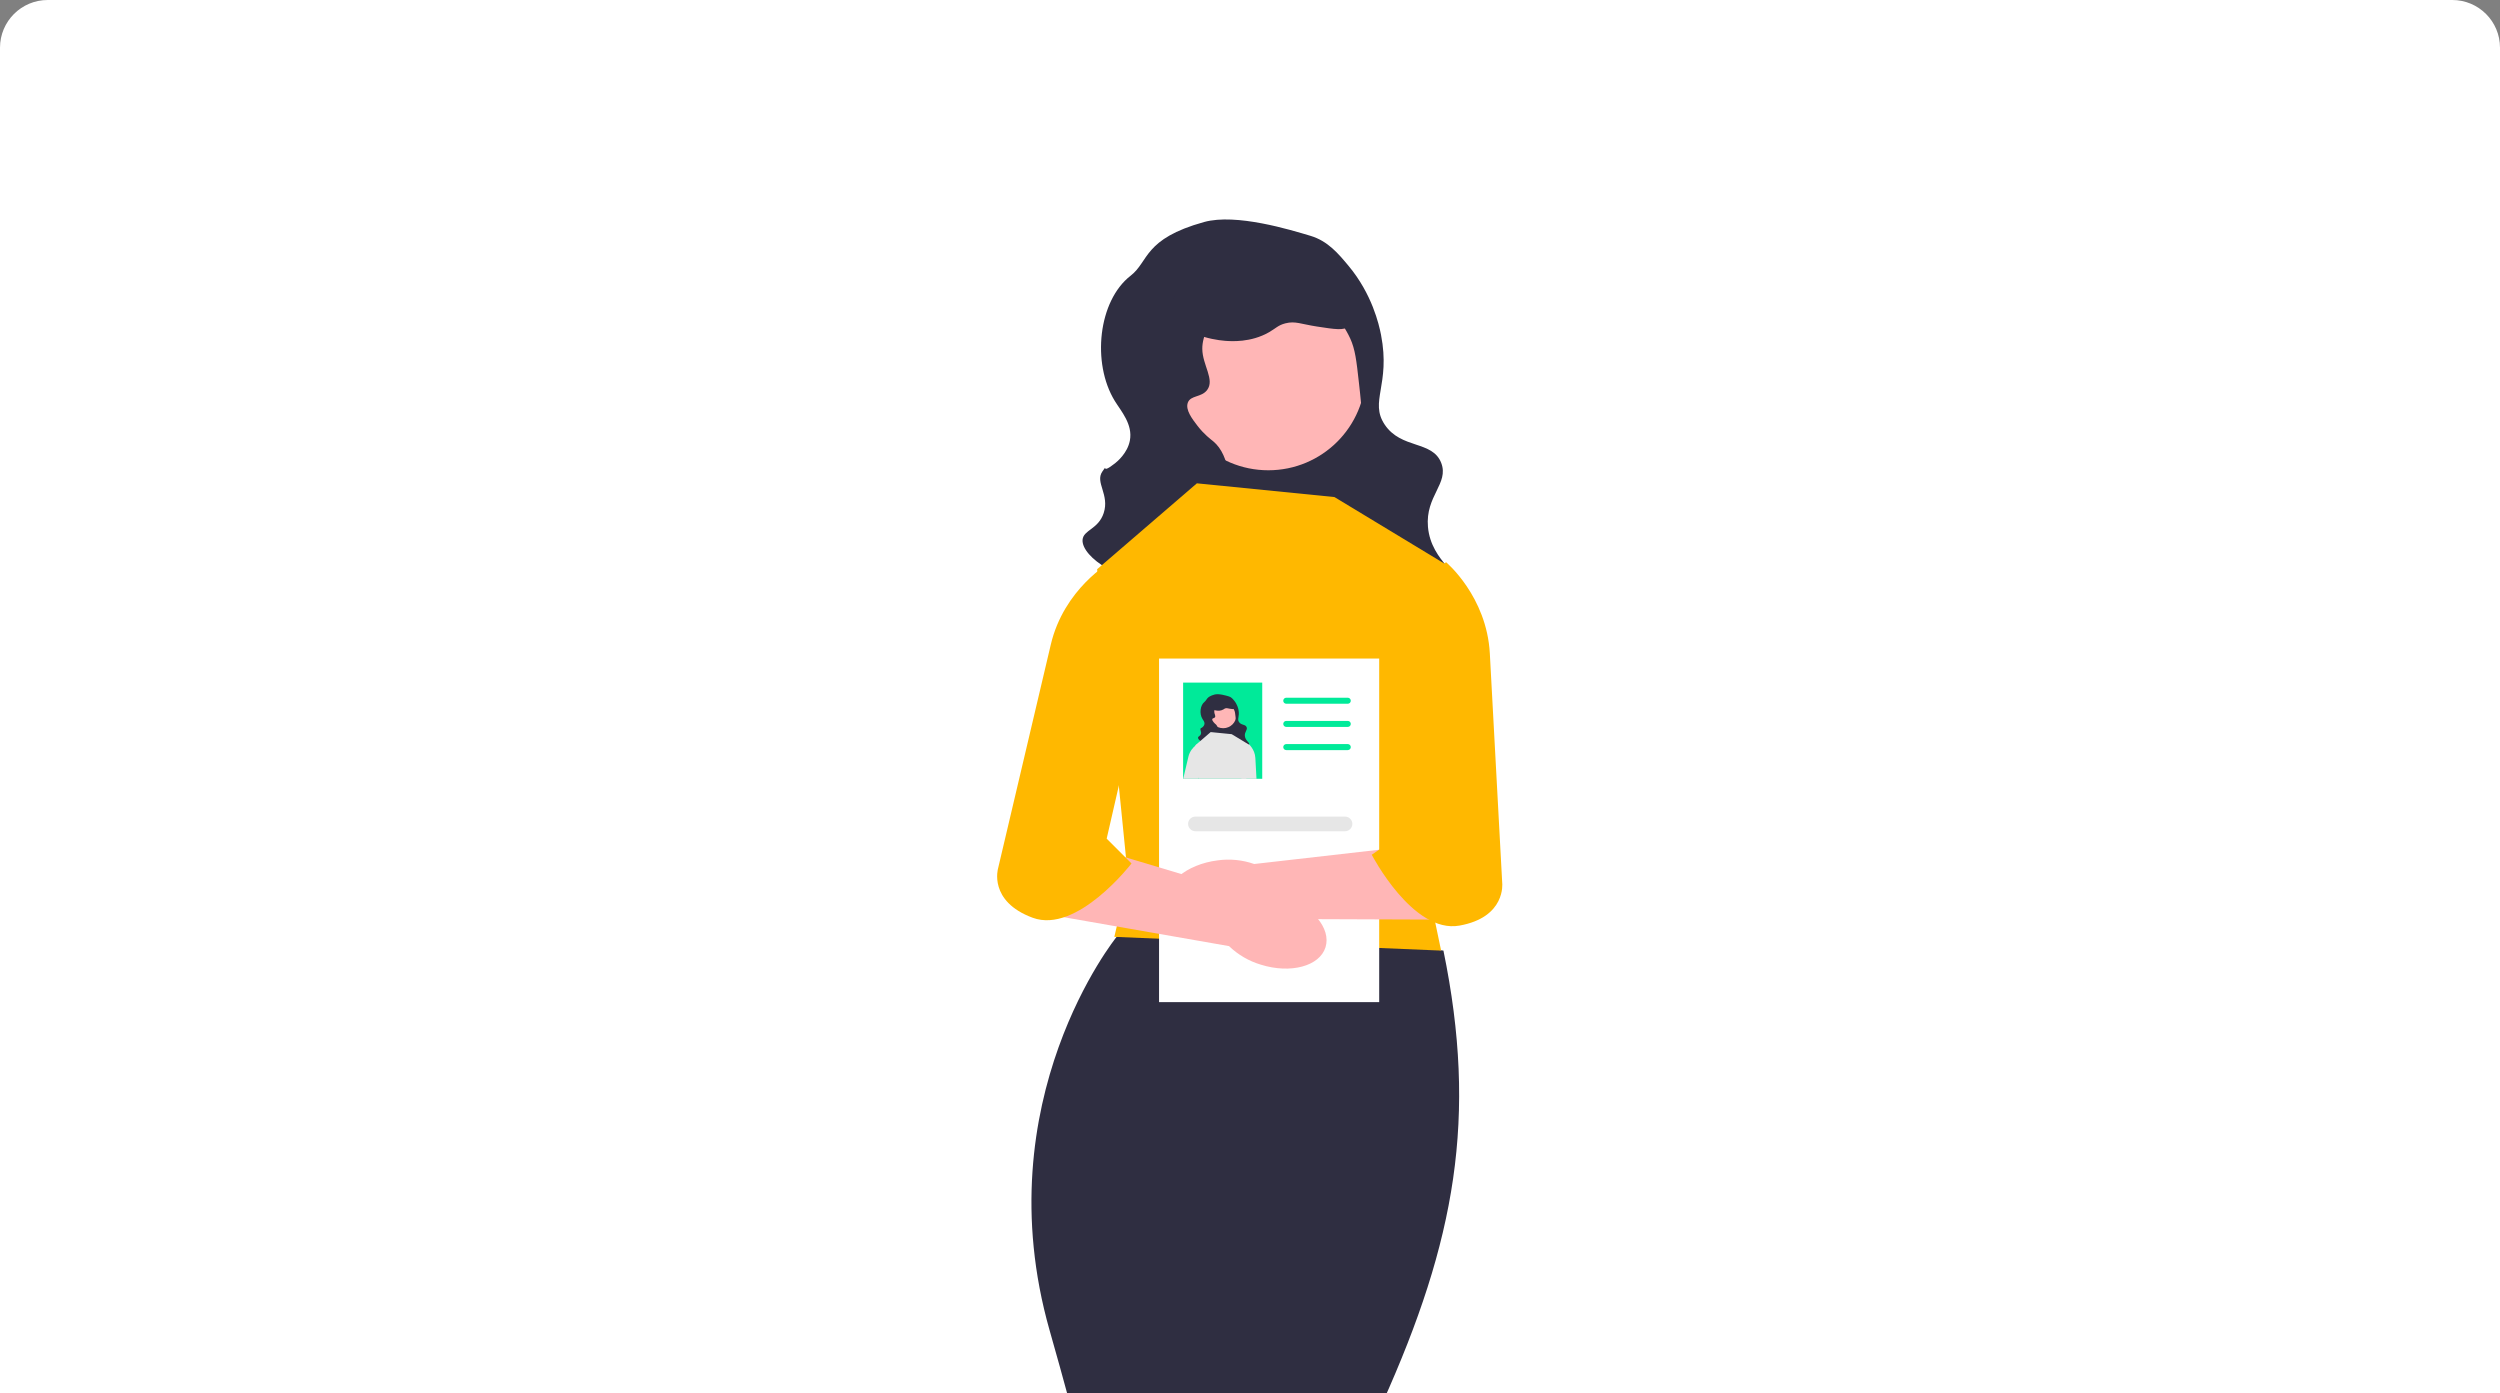 <svg xmlns="http://www.w3.org/2000/svg" width="524" height="292" viewBox="0 0 524 292" fill="none"><rect x="0" y="0" width="524" height="292" fill="#808080" stroke="none"/><path d="M0 10C0 4.477 4.477 0 10 0H514C519.523 0 524 4.477 524 10V293H0V10Z" fill="white"></path><g clip-path="url(#clip0_1611_726)"><path d="M287.103 75.858L245.506 80.751L250.152 120.151L291.749 115.257L287.103 75.858Z" fill="#2F2E41"></path><path d="M265.842 98.569C277.121 98.569 286.264 89.437 286.264 78.171C286.264 66.906 277.121 57.773 265.842 57.773C254.563 57.773 245.42 66.906 245.42 78.171C245.42 89.437 254.563 98.569 265.842 98.569Z" fill="#FFB6B6"></path><path d="M252.379 46.534C239.652 50.063 240.837 54.801 236.981 57.787C230.188 63.047 228.801 76.093 233.651 84.023C234.947 86.142 237.483 88.942 236.817 92.366C236.305 94.994 234.144 96.764 233.737 97.086C230.407 99.723 232.442 96.812 231.038 98.856C229.487 101.112 232.603 103.674 231.334 107.537C230.209 110.961 227.068 111.053 226.905 113.142C226.624 116.739 235.438 122.869 243.866 121.314C251.369 119.93 256.234 112.883 257.406 106.648C258.192 102.472 257.918 95.478 254.283 92.49C253.773 92.071 252.396 91.073 250.991 89.246C249.88 87.8 248.416 85.897 248.966 84.4C249.551 82.805 251.807 83.343 253.015 81.745C254.654 79.578 252.046 76.548 252.002 73.149C251.926 67.392 259.186 59.604 267.863 59.662C277.706 59.728 282.506 69.845 283.01 70.953C284.054 73.25 284.311 75.561 284.825 80.182C285.563 86.813 286.025 90.969 284.448 95.478C282.178 101.962 278.288 101.748 277.741 106.435C276.889 113.742 285.683 119.945 286.687 120.634C294.127 125.746 304.523 126.323 305.925 123.455C307.189 120.871 299.956 117.933 299.3 110.435C298.732 103.938 303.745 101.347 302.083 97.035C300.253 92.288 293.702 94.19 290.227 88.988C286.983 84.132 291.501 80.694 289.465 70.194C289.034 67.973 287.571 61.625 282.671 55.741C280.512 53.15 278.316 50.513 274.654 49.422C270.555 48.2 259.11 44.667 252.379 46.534Z" fill="#2F2E41"></path><path d="M245.883 65.455C246.932 69.829 253.858 71.218 256.769 71.437C258.001 71.53 262.168 71.843 266.008 69.624C267.427 68.804 267.903 68.157 269.425 67.769C271.485 67.245 272.633 67.916 276.048 68.443C279.846 69.029 281.745 69.322 282.587 68.4C283.964 66.893 282.275 62.693 280.139 59.972C276.191 54.943 269.936 53.977 267.018 53.527C263.685 53.013 256.92 51.968 251.324 56.099C250.576 56.652 244.817 61.011 245.883 65.455Z" fill="#2F2E41"></path><path d="M289.747 294.072C279.62 296.525 269.041 297.822 258.16 297.822C246.374 297.822 234.939 296.302 224.053 293.435C222.866 289.048 221.519 284.19 219.991 278.817C206.289 230.569 234.049 196.361 234.049 196.361L240.897 190.963L302.544 199.242C309.719 234.178 305.049 260.102 289.747 294.072Z" fill="#2F2E41"></path><path d="M279.705 104.185L250.866 101.305L229.957 119.308L236.446 184.12L233.562 196.363L302.056 199.243L298.451 181.96L303.498 118.588L279.705 104.185Z" fill="#FFB800"></path><path d="M289.079 138.032H242.936V210.045H289.079V138.032Z" fill="white"></path><path d="M282.494 147.506H269.601C269.252 147.506 268.969 147.222 268.969 146.874C268.969 146.526 269.252 146.242 269.601 146.242H282.494C282.843 146.242 283.127 146.526 283.127 146.874C283.127 147.222 282.843 147.506 282.494 147.506Z" fill="#00EA99"></path><path d="M282.494 152.364H269.601C269.252 152.364 268.969 152.081 268.969 151.732C268.969 151.384 269.252 151.101 269.601 151.101H282.494C282.843 151.101 283.127 151.384 283.127 151.732C283.127 152.081 282.843 152.364 282.494 152.364Z" fill="#00EA99"></path><path d="M282.494 157.222H269.601C269.252 157.222 268.969 156.939 268.969 156.591C268.969 156.242 269.252 155.959 269.601 155.959H282.494C282.843 155.959 283.127 156.242 283.127 156.591C283.127 156.939 282.843 157.222 282.494 157.222Z" fill="#00EA99"></path><path d="M281.915 174.227H250.563C249.715 174.227 249.025 173.538 249.025 172.691C249.025 171.844 249.715 171.155 250.563 171.155H281.915C282.763 171.155 283.453 171.844 283.453 172.691C283.453 173.538 282.763 174.227 281.915 174.227Z" fill="#E6E6E6"></path><path d="M264.278 202.196C270.516 204.149 276.582 202.517 277.825 198.552C279.069 194.586 275.02 189.79 268.78 187.837C266.298 187.023 263.656 186.815 261.077 187.229L234.542 179.288L217.701 191.322L257.603 198.305C259.485 200.116 261.774 201.45 264.278 202.196Z" fill="#FFB6B6"></path><path d="M232.675 117.868C232.675 117.868 223.007 123.386 220.245 135.112L209.196 182.015C209.196 182.015 207.124 188.912 216.447 192.361C225.77 195.81 237.164 180.98 237.164 180.98L231.96 175.783L241.998 132.008L232.675 117.868Z" fill="#FFB800"></path><path d="M257.086 195.264C250.601 196.088 244.919 193.413 244.394 189.291C243.87 185.169 248.702 181.16 255.19 180.337C257.776 179.973 260.413 180.233 262.879 181.095L290.4 177.952L304.853 192.762L264.343 192.609C262.171 194.06 259.682 194.971 257.086 195.264Z" fill="#FFB6B6"></path><path d="M303.078 117.822C303.078 117.822 311.621 124.956 312.27 136.985L314.867 185.098C314.867 185.098 315.688 192.253 305.903 194.006C296.118 195.759 287.52 179.155 287.52 179.155L293.559 174.955L291.406 130.099L303.078 117.822Z" fill="#FFB800"></path><path d="M264.565 143.073H247.982V163.237H264.565V143.073Z" fill="#00EA99"></path><path d="M252.409 158.124L251.269 163.107L251.241 163.237H247.996C248.385 161.595 248.868 159.564 249.092 158.592C249.373 157.411 250.109 156.647 250.577 156.266C250.815 156.057 250.988 155.963 250.988 155.963L252.409 158.124Z" fill="#E6E6E6"></path><path d="M263.361 163.237H260.203L259.943 157.828L261.674 156.006L261.724 155.956C261.724 155.956 263.029 157.043 263.123 158.88C263.173 159.794 263.274 161.631 263.361 163.237Z" fill="#E6E6E6"></path><path d="M259.267 149.555L253.627 150.218L254.257 155.561L259.897 154.897L259.267 149.555Z" fill="#2F2E41"></path><path d="M256.384 152.634C257.914 152.634 259.154 151.396 259.154 149.868C259.154 148.341 257.914 147.103 256.384 147.103C254.855 147.103 253.615 148.341 253.615 149.868C253.615 151.396 254.855 152.634 256.384 152.634Z" fill="#FFB6B6"></path><path d="M254.558 145.579C252.833 146.057 252.994 146.7 252.471 147.104C251.55 147.818 251.361 149.587 252.019 150.662C252.195 150.949 252.539 151.329 252.448 151.793C252.379 152.15 252.086 152.389 252.031 152.433C251.579 152.791 251.855 152.396 251.665 152.673C251.455 152.979 251.877 153.327 251.705 153.85C251.552 154.315 251.127 154.327 251.104 154.61C251.066 155.098 252.261 155.929 253.404 155.718C254.422 155.531 255.081 154.575 255.24 153.73C255.347 153.163 255.31 152.215 254.817 151.81C254.748 151.753 254.561 151.618 254.37 151.37C254.22 151.174 254.021 150.916 254.096 150.713C254.175 150.497 254.481 150.57 254.645 150.353C254.867 150.059 254.513 149.648 254.507 149.187C254.497 148.407 255.482 147.351 256.658 147.359C257.993 147.368 258.644 148.739 258.712 148.89C258.854 149.201 258.888 149.514 258.958 150.141C259.058 151.04 259.121 151.604 258.907 152.215C258.599 153.094 258.072 153.065 257.998 153.701C257.882 154.692 259.074 155.533 259.211 155.626C260.219 156.319 261.629 156.398 261.819 156.009C261.991 155.658 261.01 155.26 260.921 154.243C260.844 153.362 261.524 153.011 261.298 152.426C261.05 151.783 260.162 152.041 259.691 151.335C259.251 150.677 259.863 150.211 259.587 148.787C259.529 148.486 259.33 147.625 258.666 146.827C258.373 146.476 258.075 146.118 257.579 145.97C257.023 145.804 255.471 145.325 254.558 145.579Z" fill="#2F2E41"></path><path d="M253.678 148.144C253.82 148.737 254.759 148.926 255.154 148.955C255.321 148.968 255.886 149.01 256.407 148.709C256.599 148.598 256.664 148.511 256.87 148.458C257.149 148.387 257.305 148.478 257.768 148.549C258.283 148.629 258.541 148.668 258.655 148.543C258.842 148.339 258.612 147.77 258.323 147.401C257.788 146.719 256.939 146.588 256.544 146.527C256.092 146.457 255.175 146.315 254.416 146.876C254.314 146.95 253.533 147.542 253.678 148.144Z" fill="#2F2E41"></path><path d="M261.789 156.078L261.219 163.237H251.277L251.27 163.107L250.577 156.266L250.57 156.186L252.676 154.379L253.324 153.817L253.764 153.443L254.896 153.558L258.155 153.882H258.162L259.258 154.544L260.895 155.538L261.673 156.006L261.789 156.078Z" fill="#E6E6E6"></path></g><defs><clipPath id="clip0_1611_726"><rect width="106" height="252" fill="white" transform="translate(209 46)"></rect></clipPath></defs></svg>